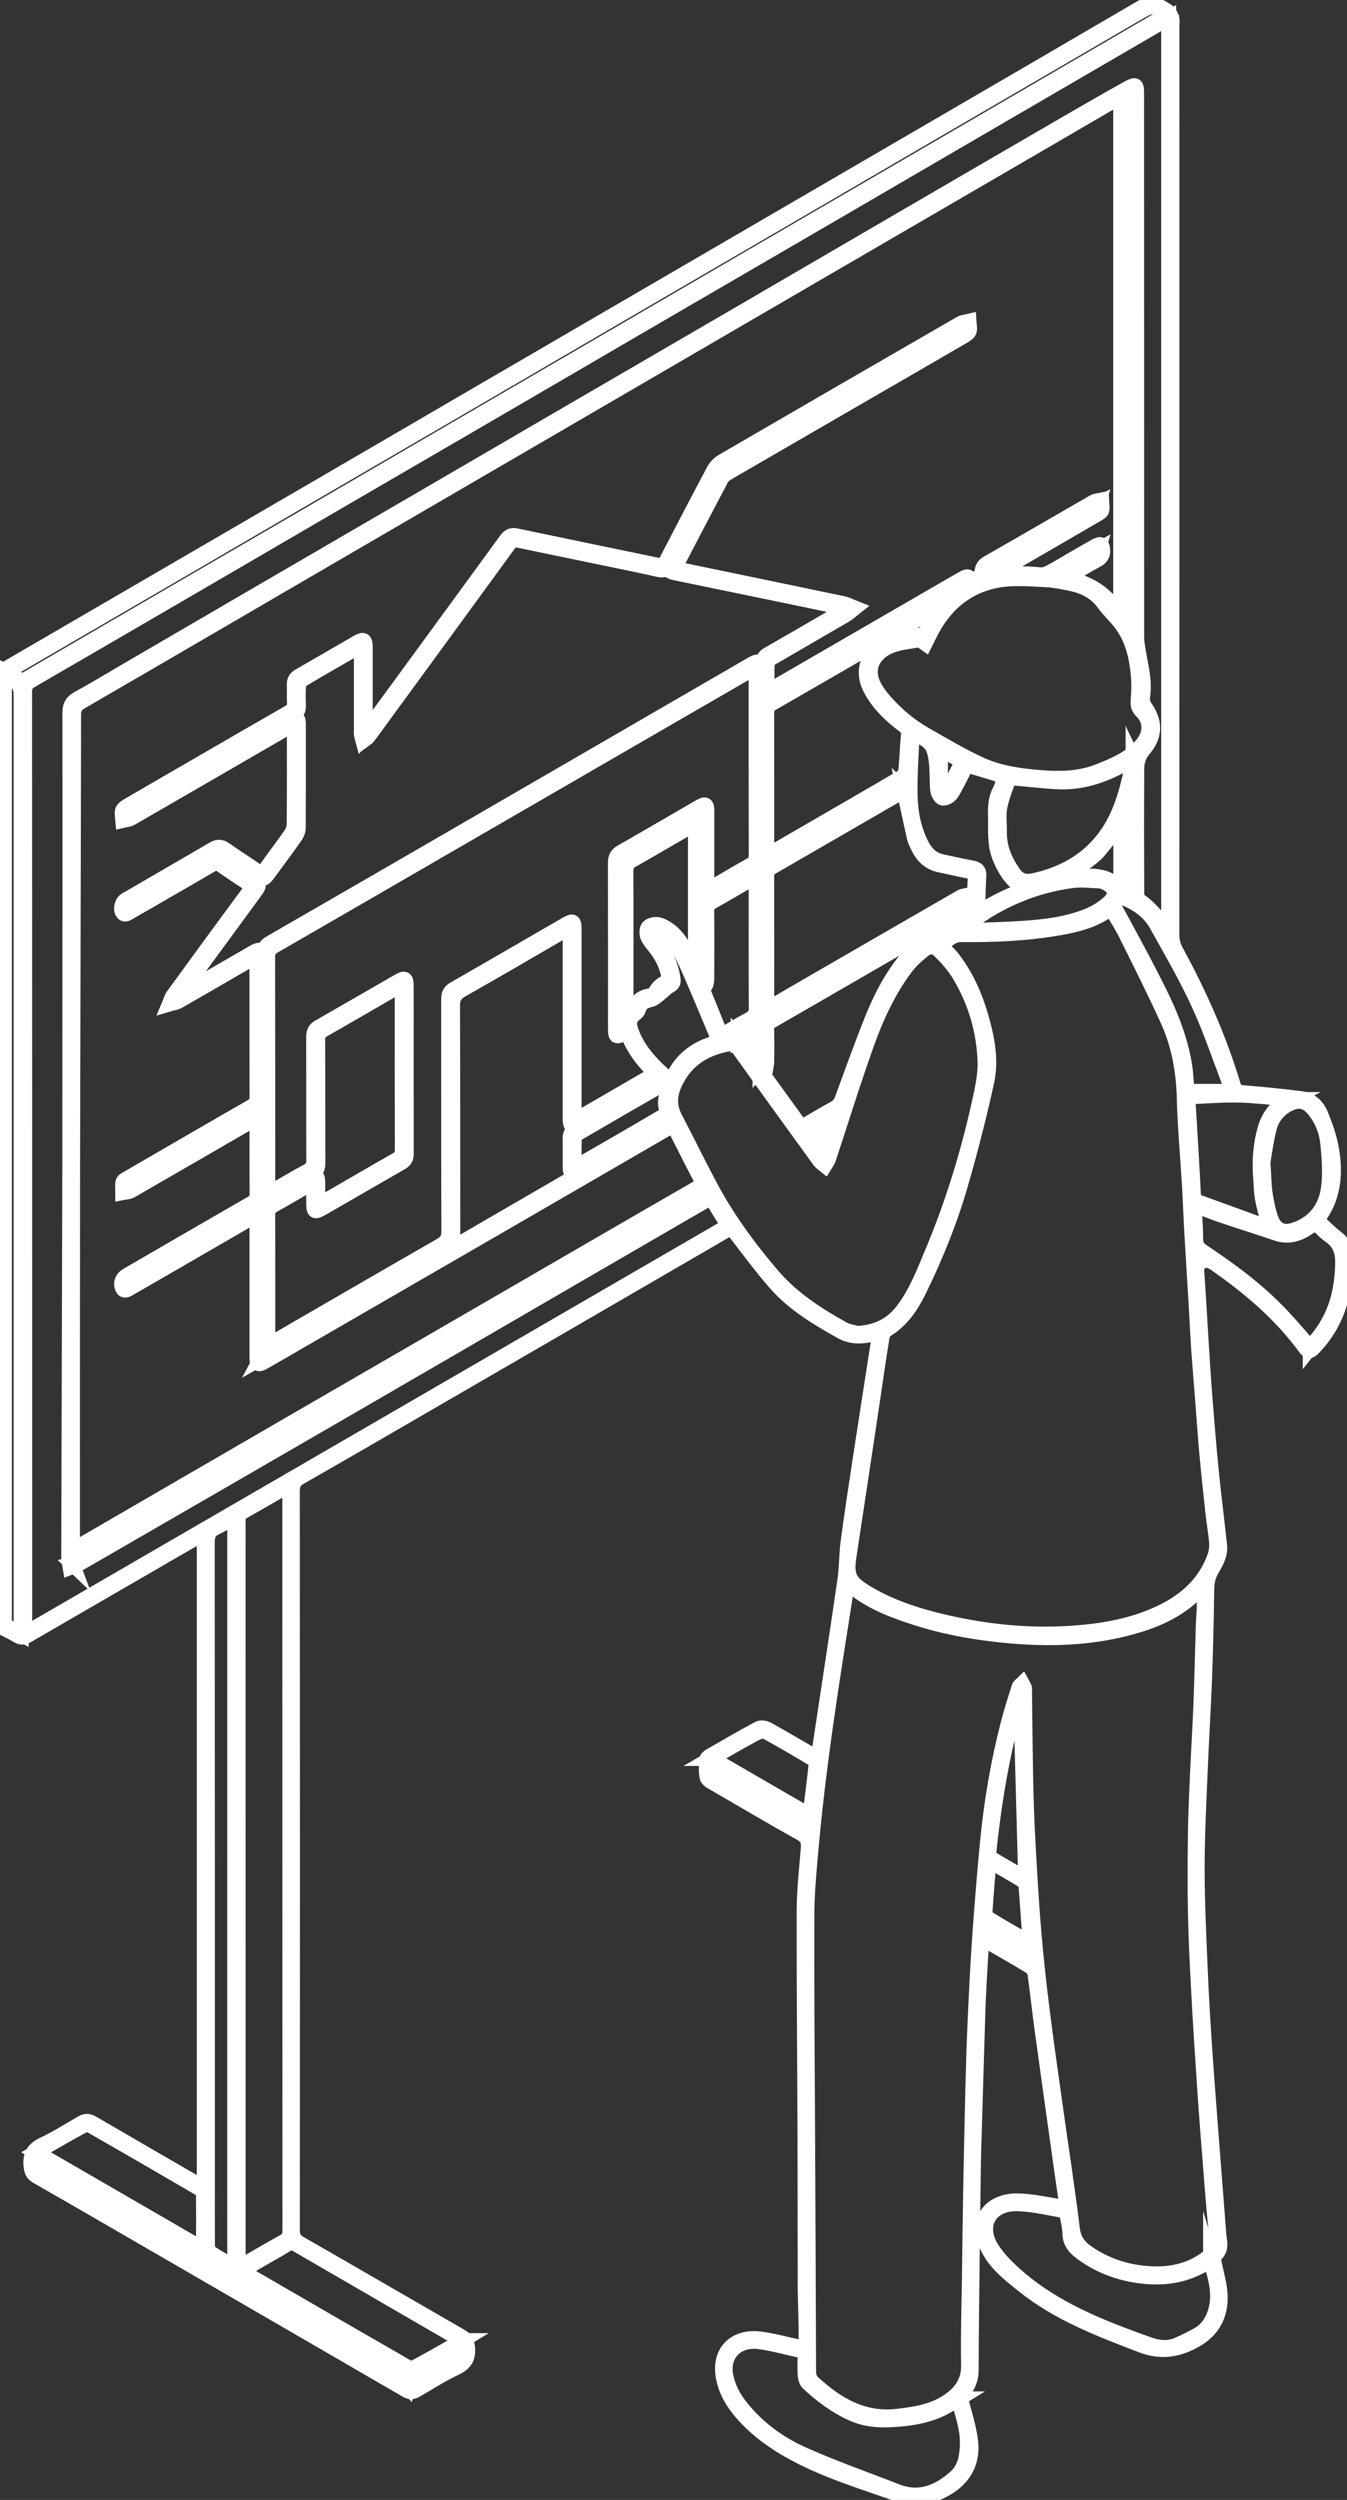 <svg width="90" height="167" viewBox="0 0 90 167" fill="none" xmlns="http://www.w3.org/2000/svg">
<rect x="0" y="0" width="90" height="167" fill="#333333" stroke="none"/>
<g clip-path="url(#clip0_710_1132)">
<path d="M0.133 44.829C2.986 43.169 5.839 41.51 8.689 39.853C13.247 37.202 17.802 34.554 22.36 31.9C25.964 29.8 29.568 27.698 33.172 25.598C37.617 23.008 42.065 20.42 46.512 17.832C53.865 13.551 61.218 9.272 68.571 4.991C71.192 3.464 73.814 1.934 76.433 0.404C76.575 0.322 76.706 0.222 76.843 0.129C76.869 0.129 76.893 0.129 76.919 0.129C77.282 0.333 77.66 0.515 78.004 0.752C78.143 0.85 78.233 1.05 78.293 1.224C78.34 1.361 78.304 1.525 78.304 1.678C78.304 21.932 78.304 42.185 78.298 62.439C78.298 62.832 78.377 63.172 78.566 63.521C80.14 66.396 81.464 69.382 82.412 72.529C82.52 72.891 82.701 72.967 83.056 72.996C84.361 73.099 85.667 73.231 86.967 73.397C87.574 73.474 88.016 73.893 88.239 74.436C88.53 75.146 88.796 75.882 88.938 76.631C89.177 77.889 89.179 79.161 88.664 80.372C88.494 80.772 88.234 81.134 88.005 81.53C88.436 81.92 88.859 82.361 89.34 82.722C89.847 83.102 89.86 83.65 89.873 84.162C89.923 86.402 89.334 88.425 87.732 90.071C87.543 90.266 87.416 90.303 87.23 90.05C85.596 87.813 83.526 86.043 81.272 84.474C81.198 84.423 81.133 84.358 81.051 84.326C80.868 84.257 80.636 84.112 80.5 84.173C80.216 84.299 79.927 84.474 79.959 84.901C80.072 86.468 80.156 88.037 80.253 89.604C80.332 90.831 80.405 92.058 80.502 93.281C80.631 94.922 80.762 96.566 80.925 98.204C81.093 99.882 81.306 101.554 81.487 103.229C81.556 103.846 81.251 104.369 80.959 104.864C80.718 105.279 80.636 105.687 80.628 106.16C80.6 108.138 80.558 110.117 80.484 112.092C80.405 114.168 80.274 116.244 80.19 118.32C80.1 120.512 79.985 122.705 79.987 124.894C79.993 127.226 80.108 129.558 80.208 131.887C80.282 133.62 80.389 135.353 80.508 137.086C80.663 139.35 80.844 141.608 81.017 143.871C81.149 145.575 81.282 147.282 81.414 148.986C81.432 149.226 81.448 149.466 81.487 149.703C81.548 150.078 81.487 150.389 81.175 150.65C81.088 150.722 81.085 150.949 81.112 151.091C81.23 151.724 81.422 152.349 81.495 152.985C81.674 154.518 81.085 155.631 79.89 156.314C78.727 156.979 77.568 157.163 76.302 156.678C73.512 155.612 70.719 154.557 68.353 152.653C67.473 151.946 66.572 151.257 66.041 150.226C65.875 149.907 65.741 149.545 65.699 149.192C65.526 147.786 66.611 147.008 67.969 147.023C68.944 147.034 69.913 147.274 70.888 147.411C71.008 147.427 71.127 147.451 71.297 147.477C71.182 146.675 71.072 145.926 70.966 145.179C70.517 141.98 70.065 138.78 69.627 135.578C69.459 134.348 69.327 133.111 69.156 131.882C69.133 131.702 69.015 131.476 68.87 131.389C67.877 130.784 66.866 130.209 65.857 129.626C65.797 129.592 65.72 129.582 65.613 129.547C65.576 130.025 65.534 130.473 65.508 130.924C65.447 132.001 65.382 133.074 65.345 134.15C65.255 136.862 65.182 139.574 65.1 142.286C65.077 143.045 65.048 143.805 65.037 144.567C65.003 146.915 64.977 149.26 64.948 151.608C64.922 153.84 64.89 156.074 64.888 158.306C64.888 158.891 64.712 159.382 64.318 159.788C64.121 159.989 64.155 160.144 64.218 160.387C64.459 161.289 64.748 162.194 64.853 163.115C65.032 164.724 64.176 165.905 62.521 166.578C61.764 166.887 60.976 166.976 60.222 166.705C57.871 165.853 55.459 165.154 53.237 163.98C51.787 163.215 50.452 162.278 49.399 160.991C48.863 160.337 48.472 159.606 48.322 158.757C48.023 157.047 49.163 156.029 50.823 156.253C51.708 156.372 52.575 156.615 53.452 156.802C53.56 156.826 53.668 156.847 53.857 156.889C53.857 156.346 53.865 155.844 53.857 155.346C53.841 154.433 53.802 153.52 53.799 152.608C53.789 149.068 53.797 145.528 53.783 141.985C53.768 137.216 53.718 132.444 53.731 127.674C53.733 126.284 53.889 124.891 54.004 123.504C54.044 123.029 53.97 122.726 53.502 122.465C51.603 121.407 49.73 120.301 47.852 119.207C47.628 119.077 47.3 118.932 47.25 118.735C47.153 118.355 47.206 117.93 47.232 117.529C47.237 117.439 47.384 117.336 47.489 117.276C48.553 116.664 49.614 116.049 50.694 115.469C50.841 115.39 51.117 115.435 51.277 115.522C52.197 116.028 53.098 116.564 54.007 117.088C54.201 117.202 54.401 117.307 54.669 117.458C54.755 116.877 54.834 116.347 54.913 115.817C55.431 112.382 55.959 108.951 56.458 105.513C56.576 104.688 56.555 103.844 56.665 103.015C56.907 101.195 57.185 99.378 57.461 97.56C57.879 94.817 58.312 92.073 58.735 89.33C58.748 89.246 58.746 89.161 58.754 89.024C58.467 89.085 58.215 89.148 57.963 89.193C57.361 89.301 56.765 89.259 56.229 88.958C54.627 88.061 53.037 87.122 51.813 85.719C50.865 84.634 50.003 83.471 49.126 82.326C48.934 82.076 48.821 82.015 48.527 82.186C41.292 86.394 34.05 90.588 26.807 94.785C24.564 96.085 22.323 97.386 20.072 98.668C19.688 98.887 19.53 99.13 19.53 99.591C19.544 116.052 19.544 132.51 19.533 148.97C19.533 149.397 19.646 149.645 20.037 149.87C23.636 151.93 27.22 154.019 30.813 156.087C31.115 156.261 31.202 156.472 31.236 156.813C31.302 157.483 31.086 157.873 30.456 158.171C29.534 158.606 28.664 159.16 27.779 159.675C27.556 159.804 27.375 159.793 27.149 159.664C20.676 155.908 14.198 152.157 7.72 148.406C5.97 147.393 4.218 146.377 2.46 145.377C2.182 145.219 2.111 145.016 2.077 144.707C1.998 144.016 2.211 143.586 2.867 143.275C3.766 142.848 4.614 142.312 5.479 141.811C5.728 141.666 5.933 141.687 6.18 141.832C8.539 143.209 10.903 144.575 13.268 145.942C13.375 146.002 13.488 146.05 13.649 146.129V102.419C13.27 102.635 12.934 102.823 12.6 103.015C9.012 105.091 5.421 107.167 1.835 109.251C1.599 109.388 1.412 109.404 1.176 109.262C0.842 109.059 0.482 108.895 0.135 108.716C0.135 87.42 0.135 66.124 0.135 44.829H0.133ZM17.148 74.724C16.982 74.803 16.867 74.848 16.762 74.909C14.092 76.454 11.424 78.003 8.749 79.541C8.594 79.63 8.387 79.625 8.205 79.662C8.205 79.427 8.171 79.187 8.219 78.963C8.24 78.86 8.413 78.778 8.531 78.71C11.287 77.111 14.04 75.51 16.804 73.925C17.087 73.761 17.177 73.576 17.174 73.26C17.163 70.29 17.169 67.322 17.166 64.352C17.166 64.217 17.153 64.085 17.142 63.887C16.943 63.993 16.798 64.064 16.659 64.143C15.083 65.056 13.512 65.974 11.931 66.876C11.752 66.979 11.529 67 11.326 67.061C11.405 66.874 11.455 66.665 11.571 66.507C13.262 64.183 14.959 61.861 16.67 59.548C16.867 59.282 16.827 59.152 16.564 58.983C15.958 58.596 15.359 58.192 14.768 57.781C14.552 57.63 14.371 57.625 14.142 57.76C13.107 58.369 12.067 58.968 11.027 59.569C10.228 60.031 9.43 60.492 8.626 60.951C8.476 61.038 8.303 61.16 8.174 60.922C8.045 60.68 8.163 60.26 8.4 60.123C10.357 58.986 12.317 57.855 14.271 56.712C14.547 56.551 14.77 56.559 15.033 56.747C15.737 57.24 16.462 57.702 17.171 58.192C17.402 58.353 17.542 58.361 17.723 58.105C18.275 57.316 18.868 56.557 19.417 55.765C19.557 55.562 19.654 55.282 19.657 55.037C19.675 52.956 19.667 50.875 19.667 48.793C19.667 48.675 19.651 48.553 19.641 48.384C19.491 48.461 19.389 48.506 19.294 48.561C15.782 50.595 12.272 52.632 8.757 54.66C8.6 54.75 8.392 54.755 8.208 54.8C8.192 54.589 8.135 54.367 8.182 54.172C8.213 54.04 8.379 53.919 8.513 53.84C10.063 52.935 11.618 52.038 13.173 51.138C15.22 49.954 17.263 48.764 19.315 47.59C19.58 47.44 19.693 47.261 19.675 46.955C19.651 46.551 19.68 46.142 19.664 45.736C19.654 45.462 19.759 45.293 19.998 45.158C21.282 44.425 22.559 43.678 23.839 42.937C24.301 42.668 24.403 42.726 24.403 43.267C24.403 44.992 24.403 46.72 24.403 48.445C24.403 48.572 24.414 48.701 24.424 48.931C25.031 48.102 25.572 47.369 26.108 46.633C28.688 43.106 31.27 39.579 33.845 36.047C34.013 35.818 34.189 35.733 34.486 35.794C37.635 36.456 40.79 37.099 43.94 37.759C44.227 37.82 44.376 37.762 44.513 37.501C45.561 35.475 46.614 33.449 47.686 31.436C47.815 31.193 48.033 30.961 48.269 30.824C53.571 27.74 58.877 24.67 64.189 21.605C64.347 21.515 64.554 21.51 64.738 21.465C64.751 21.676 64.811 21.897 64.764 22.093C64.733 22.224 64.567 22.348 64.433 22.425C61.57 24.089 58.701 25.746 55.835 27.405C53.429 28.798 51.02 30.191 48.616 31.589C48.459 31.681 48.288 31.808 48.206 31.961C47.198 33.863 46.202 35.775 45.206 37.685C45.164 37.767 45.157 37.864 45.128 37.973C45.288 38.015 45.409 38.052 45.529 38.078C49.139 38.827 52.748 39.571 56.355 40.328C56.61 40.381 56.846 40.516 57.093 40.613C56.891 40.772 56.705 40.956 56.487 41.085C54.85 42.043 53.206 42.987 51.569 43.945C51.445 44.016 51.267 44.14 51.261 44.248C51.233 44.871 51.248 45.499 51.248 46.171C51.395 46.111 51.48 46.084 51.55 46.042C55.194 43.934 58.838 41.824 62.481 39.714C63.104 39.352 63.727 38.991 64.354 38.635C64.68 38.45 64.748 38.495 64.806 38.872C64.814 38.92 64.83 38.965 64.853 39.054C65.135 38.935 65.397 38.827 65.655 38.719C65.618 38.281 65.502 37.894 65.999 37.609C68.363 36.269 70.709 34.892 73.065 33.538C73.22 33.449 73.423 33.449 73.604 33.409C73.614 33.631 73.659 33.86 73.622 34.074C73.604 34.179 73.444 34.274 73.328 34.343C71.713 35.285 70.092 36.221 68.473 37.16C67.712 37.601 66.95 38.041 66.185 38.482C67.302 38.342 68.397 38.276 69.506 38.4C69.711 38.424 69.95 38.334 70.144 38.234C70.583 38.01 71.001 37.746 71.429 37.501C72.03 37.152 72.629 36.799 73.239 36.464C73.541 36.298 73.641 36.374 73.675 36.712C73.709 37.047 73.578 37.25 73.281 37.411C72.603 37.78 71.938 38.181 71.347 38.521C72.004 38.822 72.719 39.041 73.31 39.445C73.906 39.851 74.379 40.439 74.878 40.919V6.476C74.736 6.547 74.644 6.587 74.56 6.637C72.955 7.574 71.35 8.51 69.745 9.444C64.717 12.367 59.689 15.289 54.663 18.215C50.237 20.789 45.813 23.367 41.389 25.941C35.008 29.655 28.628 33.367 22.247 37.084C16.643 40.347 11.043 43.62 5.431 46.87C5.045 47.094 4.917 47.329 4.917 47.764C4.903 57.725 4.867 67.686 4.851 77.647C4.838 86.112 4.843 94.574 4.84 103.039C4.84 103.171 4.853 103.303 4.867 103.493C5.037 103.414 5.15 103.369 5.255 103.308C6.918 102.345 8.579 101.377 10.241 100.414C13.423 98.568 16.607 96.721 19.788 94.877C23.529 92.709 27.272 90.546 31.013 88.378C34.055 86.615 37.094 84.853 40.136 83.091C42.314 81.83 44.489 80.567 46.67 79.314C46.94 79.158 46.969 79.008 46.825 78.734C46.344 77.826 45.887 76.908 45.422 75.993C45.285 75.726 45.157 75.455 45.012 75.159C44.878 75.23 44.778 75.275 44.681 75.331C41.521 77.161 38.361 78.997 35.198 80.828C30.088 83.785 24.976 86.74 19.864 89.694C19.11 90.132 18.356 90.572 17.597 91C17.263 91.187 17.182 91.129 17.169 90.741C17.166 90.628 17.169 90.512 17.169 90.398C17.169 87.491 17.169 84.587 17.169 81.68C17.169 81.527 17.148 81.374 17.132 81.181C16.993 81.253 16.911 81.29 16.838 81.332C14.912 82.445 12.987 83.561 11.061 84.677C10.252 85.146 9.44 85.613 8.628 86.077C8.463 86.172 8.274 86.288 8.169 86.006C8.05 85.687 8.174 85.381 8.476 85.207C11.255 83.595 14.03 81.983 16.814 80.382C17.085 80.227 17.177 80.047 17.177 79.746C17.166 78.198 17.171 76.65 17.171 75.101C17.171 75.001 17.161 74.901 17.15 74.721L17.148 74.724ZM56.634 105.764C56.592 105.959 56.563 106.067 56.547 106.175C56.2 108.402 55.843 110.628 55.509 112.86C55.236 114.701 54.971 116.545 54.74 118.392C54.529 120.075 54.343 121.76 54.193 123.451C54.059 124.939 53.915 126.432 53.91 127.922C53.891 132.781 53.936 137.64 53.959 142.499C53.983 147.802 54.009 153.104 54.025 158.409C54.025 158.722 54.106 158.965 54.34 159.181C55.94 160.653 57.706 161.685 59.994 161.41C61.155 161.271 62.308 161.097 63.306 160.437C64.178 159.862 64.74 159.126 64.717 157.971C64.677 155.995 64.748 154.014 64.775 152.035C64.798 150.184 64.819 148.332 64.853 146.483C64.898 144.101 64.945 141.719 65.006 139.334C65.043 137.851 65.09 136.372 65.158 134.889C65.245 133.029 65.332 131.17 65.463 129.315C65.613 127.194 65.786 125.073 65.991 122.958C66.248 120.307 66.703 117.685 67.37 115.105C67.58 114.295 67.838 113.498 68.087 112.699C68.114 112.612 68.229 112.549 68.303 112.475C68.353 112.567 68.41 112.654 68.445 112.752C68.466 112.807 68.45 112.878 68.452 112.942C68.479 114.957 68.492 116.975 68.534 118.99C68.563 120.346 68.607 121.7 68.684 123.053C68.791 125.023 68.904 126.996 69.067 128.964C69.212 130.705 69.403 132.444 69.619 134.177C69.889 136.337 70.199 138.492 70.501 140.65C70.885 143.396 71.313 146.137 71.649 148.891C71.744 149.669 72.12 150.123 72.708 150.521C73.922 151.344 75.269 151.779 76.717 151.88C78.083 151.972 79.391 151.745 80.537 150.922C81.033 150.566 81.401 150.168 81.311 149.45C81.143 148.108 81.043 146.757 80.936 145.406C80.773 143.388 80.618 141.368 80.479 139.35C80.34 137.303 80.211 135.256 80.1 133.209C80.006 131.462 79.914 129.716 79.877 127.97C79.838 126.147 79.846 124.322 79.872 122.496C79.89 121.13 79.956 119.761 80.016 118.394C80.082 116.901 80.179 115.411 80.237 113.918C80.305 112.158 80.342 110.396 80.397 108.637C80.41 108.22 80.45 107.803 80.46 107.384C80.471 106.901 80.46 106.418 80.46 105.856C80.324 105.975 80.263 106.017 80.213 106.073C79.118 107.307 77.715 108.043 76.178 108.523C73.136 109.476 70.023 109.552 66.884 109.222C64.909 109.017 62.959 108.652 61.068 108.033C59.707 107.587 58.373 107.086 57.214 106.207C57.046 106.081 56.878 105.951 56.642 105.769L56.634 105.764ZM74.221 60.666C73.155 61.482 71.98 61.772 70.78 61.983C68.61 62.363 66.416 62.455 64.22 62.434C63.608 62.429 63.261 62.837 62.852 63.17C63.146 63.481 63.43 63.737 63.661 64.035C64.638 65.299 65.232 66.747 65.647 68.277C65.999 69.577 66.217 70.917 65.933 72.228C65.434 74.531 64.843 76.818 64.192 79.082C63.49 81.522 62.539 83.875 61.425 86.159C60.9 87.233 60.259 88.204 59.208 88.844C59.066 88.932 58.959 89.161 58.93 89.34C58.683 90.891 58.459 92.445 58.228 93.999C57.732 97.307 57.235 100.612 56.731 103.917C56.526 105.263 56.718 105.685 57.887 106.389C59.3 107.239 60.832 107.785 62.416 108.188C65.408 108.948 68.437 109.307 71.531 109.106C73.667 108.969 75.742 108.613 77.684 107.661C79.299 106.867 80.544 105.717 81.164 103.981C81.267 103.693 81.311 103.358 81.288 103.052C81.238 102.385 81.114 101.723 81.041 101.055C80.894 99.697 80.749 98.336 80.623 96.975C80.526 95.917 80.46 94.854 80.376 93.793C80.282 92.569 80.177 91.345 80.09 90.121C80.022 89.148 79.982 88.174 79.924 87.201C79.83 85.621 79.727 84.041 79.638 82.461C79.575 81.361 79.536 80.258 79.473 79.158C79.357 77.211 79.176 75.267 79.126 73.318C79.079 71.513 78.761 69.778 78.02 68.148C77.142 66.211 76.181 64.309 75.235 62.405C74.944 61.819 74.584 61.271 74.229 60.661L74.221 60.666ZM1.68 109.127C17.4 100.013 33.03 90.955 48.674 81.886C48.327 81.324 48.002 80.828 47.71 80.308C47.555 80.029 47.408 80.05 47.169 80.19C44.557 81.709 41.941 83.221 39.33 84.737C33.863 87.911 28.399 91.087 22.93 94.255C17.056 97.658 11.179 101.055 5.3 104.45C5.111 104.558 4.893 104.617 4.691 104.698C4.656 104.482 4.593 104.266 4.593 104.049C4.614 95.294 4.641 86.539 4.664 77.784C4.667 76.375 4.664 74.966 4.664 73.558C4.67 64.903 4.68 56.248 4.672 47.593C4.672 47.139 4.825 46.883 5.221 46.667C6.264 46.097 7.281 45.48 8.305 44.881C11.495 43.022 14.684 41.162 17.873 39.305C21.653 37.105 25.436 34.907 29.216 32.707C32.1 31.027 34.982 29.344 37.867 27.666C41.844 25.35 45.824 23.04 49.801 20.726C52.98 18.874 56.158 17.02 59.337 15.168C63.117 12.968 66.897 10.765 70.68 8.571C72.198 7.69 73.719 6.809 75.256 5.954C75.926 5.582 75.942 5.611 75.942 6.389C75.942 18.457 75.942 30.526 75.947 42.594C75.947 42.932 76.021 43.27 76.076 43.605C76.236 44.575 76.504 45.533 76.341 46.541C76.304 46.76 76.378 47.052 76.507 47.237C77.19 48.208 77.2 49.134 76.423 50.052C76.092 50.439 75.955 50.872 75.952 51.339C75.937 54.143 75.939 56.947 75.952 59.751C75.952 59.901 76.055 60.107 76.173 60.192C76.903 60.706 77.445 61.379 77.894 62.141C77.941 62.223 78.007 62.291 78.085 62.4V1.208C77.51 1.543 77.001 1.841 76.488 2.139C72.39 4.524 68.292 6.906 64.197 9.293C61.312 10.974 58.431 12.657 55.546 14.335C51.766 16.535 47.983 18.732 44.203 20.932C41.014 22.789 37.827 24.651 34.635 26.511C30.55 28.89 26.463 31.267 22.375 33.644C19.48 35.33 16.588 37.02 13.693 38.706C9.816 40.964 5.936 43.222 2.053 45.472C1.751 45.646 1.643 45.852 1.643 46.2C1.651 66.987 1.651 87.773 1.651 108.56C1.651 108.708 1.667 108.858 1.68 109.13V109.127ZM17.91 89.836C18.075 89.752 18.198 89.697 18.317 89.631C22.026 87.483 25.73 85.328 29.45 83.197C29.857 82.962 29.994 82.704 29.991 82.237C29.973 77.085 29.98 71.933 29.978 66.778C29.978 66.48 30.023 66.256 30.317 66.087C32.818 64.655 35.311 63.204 37.806 61.761C38.287 61.482 38.353 61.521 38.358 62.08C38.358 62.144 38.358 62.207 38.358 62.27C38.358 66.306 38.358 70.342 38.358 74.378C38.358 74.521 38.371 74.66 38.379 74.866C40.226 73.795 41.996 72.766 43.825 71.709C42.942 70.891 42.304 70.007 41.91 68.968C41.831 68.989 41.791 68.992 41.76 69.007C41.14 69.306 41.124 69.298 41.124 68.609C41.124 64.953 41.127 61.3 41.119 57.644C41.119 57.298 41.219 57.09 41.526 56.915C43.273 55.921 45.007 54.905 46.748 53.898C47.137 53.673 47.227 53.726 47.227 54.182C47.227 55.768 47.227 57.356 47.227 58.941C47.227 59.086 47.242 59.231 47.253 59.429C47.413 59.358 47.518 59.321 47.61 59.266C48.451 58.778 49.283 58.269 50.137 57.802C50.437 57.638 50.529 57.443 50.529 57.111C50.518 53.088 50.521 49.065 50.521 45.042V44.57C50.342 44.668 50.234 44.723 50.127 44.784C47.797 46.132 45.466 47.482 43.134 48.83C38.878 51.294 34.62 53.758 30.364 56.222C26.347 58.546 22.336 60.875 18.314 63.191C17.996 63.373 17.878 63.576 17.881 63.94C17.891 69.055 17.889 74.17 17.889 79.282C17.889 79.414 17.899 79.546 17.91 79.741C18.834 79.211 19.691 78.704 20.563 78.227C20.873 78.058 20.967 77.844 20.967 77.499C20.954 74.758 20.965 72.017 20.957 69.277C20.957 68.981 21.025 68.775 21.296 68.622C23.085 67.599 24.866 66.565 26.655 65.536C27.041 65.314 27.138 65.373 27.138 65.826C27.138 69.583 27.138 73.339 27.143 77.095C27.143 77.354 27.054 77.52 26.831 77.649C25.099 78.644 23.371 79.649 21.64 80.643C20.983 81.02 20.962 81.002 20.962 80.224C20.962 79.828 20.962 79.435 20.962 78.968C20.757 79.082 20.647 79.14 20.539 79.2C19.796 79.63 19.058 80.073 18.304 80.485C17.996 80.651 17.883 80.854 17.886 81.205C17.899 83.946 17.894 86.687 17.894 89.427C17.894 89.549 17.904 89.67 17.915 89.839L17.91 89.836ZM57.28 89.077C58.628 89 59.584 88.494 60.301 87.562C61.199 86.394 61.722 85.022 62.284 83.682C63.679 80.366 64.722 76.934 65.487 73.421C65.665 72.595 65.844 71.74 65.815 70.904C65.749 68.831 65.158 66.876 64.089 65.098C63.742 64.523 63.275 64.006 62.799 63.529C62.439 63.17 62.069 63.167 61.667 63.492C61.239 63.837 60.819 64.222 60.493 64.663C59.332 66.222 58.53 67.981 57.884 69.796C56.983 72.326 56.19 74.893 55.346 77.444C55.299 77.586 55.191 77.71 55.11 77.842C54.997 77.749 54.861 77.676 54.776 77.56C52.98 75.08 51.18 72.6 49.402 70.108C49.163 69.772 48.892 69.688 48.529 69.762C46.982 70.081 45.797 70.859 45.099 72.347C44.718 73.16 44.697 73.903 45.109 74.695C45.897 76.198 46.638 77.726 47.437 79.224C48.59 81.392 50.032 83.363 51.627 85.223C52.935 86.747 54.593 87.816 56.319 88.779C56.647 88.963 57.054 89.005 57.28 89.071V89.077ZM61.811 42.985C61.651 42.874 61.53 42.724 61.438 42.739C60.792 42.847 60.122 42.906 59.521 43.138C58.48 43.541 57.645 44.61 58.509 46.034C58.685 46.324 58.898 46.596 59.121 46.852C59.907 47.738 60.803 48.503 61.835 49.084C63.065 49.777 64.278 50.513 65.563 51.094C66.75 51.629 68.056 51.822 69.356 51.932C70.735 52.048 72.104 52.046 73.423 51.521C74.471 51.102 75.508 50.674 76.273 49.785C76.998 48.944 76.838 48.068 76.323 47.553C76.065 47.298 76.021 47.11 76.047 46.788C76.089 46.237 76.11 45.678 76.06 45.129C75.955 43.958 75.708 42.811 75.028 41.827C74.649 41.281 74.135 40.827 73.74 40.289C73.205 39.555 72.466 39.184 71.623 38.996C71.022 38.864 70.407 38.746 69.792 38.719C68.765 38.677 67.712 38.579 66.711 38.751C64.704 39.099 63.227 40.281 62.263 42.088C62.098 42.399 61.945 42.716 61.811 42.985ZM19.349 99.233C19.228 99.28 19.181 99.293 19.136 99.317C18.159 99.876 17.19 100.443 16.207 100.995C15.921 101.156 15.908 101.396 15.908 101.673C15.908 118.12 15.908 134.567 15.91 151.014C15.91 151.146 15.926 151.278 15.934 151.452C16.065 151.389 16.144 151.36 16.218 151.318C17.127 150.796 18.03 150.26 18.95 149.754C19.252 149.587 19.373 149.392 19.373 149.036C19.365 132.589 19.365 116.141 19.365 99.694C19.365 99.56 19.354 99.425 19.344 99.235L19.349 99.233ZM60.419 52.84C60.353 52.869 60.248 52.906 60.154 52.961C57.298 54.612 54.445 56.269 51.587 57.915C51.322 58.068 51.225 58.248 51.225 58.553C51.235 61.358 51.23 64.162 51.23 66.966C51.23 67.087 51.243 67.209 51.254 67.388C51.438 67.29 51.569 67.227 51.698 67.153C52.41 66.742 53.119 66.327 53.831 65.916C57.288 63.916 60.745 61.917 64.207 59.923C64.354 59.838 64.551 59.836 64.722 59.793C64.738 60.012 64.79 60.236 64.756 60.45C64.74 60.556 64.58 60.656 64.465 60.722C63.012 61.571 61.559 62.413 60.104 63.254C57.259 64.9 54.416 66.549 51.569 68.187C51.317 68.332 51.219 68.512 51.225 68.799C51.24 69.509 51.243 70.221 51.225 70.931C51.217 71.216 51.135 71.5 51.07 71.901C51.834 72.957 52.678 74.122 53.542 75.315C54.301 74.874 55.026 74.439 55.767 74.033C56.035 73.888 56.171 73.69 56.274 73.413C56.933 71.616 57.579 69.815 58.291 68.039C58.846 66.662 59.531 65.341 60.461 64.175C60.955 63.555 61.494 62.977 62.387 62.988C62.497 62.988 62.623 62.903 62.72 62.832C63.435 62.31 64.147 61.785 64.846 61.244C64.959 61.157 65.066 60.986 65.074 60.846C65.119 60.112 65.121 59.377 65.158 58.643C65.171 58.353 65.056 58.25 64.78 58.2C64.123 58.081 63.472 57.918 62.818 57.786C62.082 57.638 61.617 57.177 61.32 56.514C61.236 56.33 61.136 56.148 61.092 55.953C60.861 54.932 60.645 53.906 60.416 52.837L60.419 52.84ZM17.431 90.741C17.938 90.451 18.351 90.216 18.763 89.979C22.717 87.697 26.671 85.418 30.621 83.131C33.325 81.567 36.023 79.994 38.726 78.427C40.693 77.285 42.663 76.146 44.631 75.001C44.731 74.943 44.802 74.84 44.886 74.755L44.815 74.658C44.71 74.711 44.602 74.761 44.5 74.819C42.529 75.958 40.562 77.101 38.592 78.24C38.203 78.464 38.103 78.409 38.098 77.966C38.093 77.33 38.106 76.697 38.093 76.061C38.085 75.758 38.203 75.573 38.466 75.423C40.241 74.405 42.012 73.373 43.782 72.342C43.909 72.268 44.016 72.165 44.135 72.073C44.114 72.038 44.09 72.001 44.069 71.967C43.974 72.004 43.872 72.031 43.782 72.081C42.819 72.637 41.857 73.197 40.895 73.756C40.118 74.207 39.346 74.66 38.56 75.098C38.216 75.291 38.111 75.217 38.098 74.824C38.093 74.711 38.098 74.595 38.098 74.481C38.098 70.485 38.098 66.486 38.098 62.489C38.098 62.336 38.074 62.181 38.058 61.98C37.84 62.096 37.685 62.175 37.533 62.265C35.313 63.552 33.101 64.856 30.863 66.114C30.385 66.383 30.233 66.676 30.235 67.214C30.256 72.329 30.246 77.441 30.254 82.556C30.254 82.915 30.154 83.139 29.831 83.316C28.956 83.796 28.099 84.31 27.235 84.811C24.204 86.565 21.175 88.322 18.143 90.076C17.739 90.311 17.631 90.245 17.631 89.781C17.631 86.824 17.631 83.867 17.626 80.91C17.626 80.614 17.741 80.448 17.988 80.308C18.913 79.786 19.827 79.243 20.747 78.712C21.133 78.488 21.227 78.543 21.23 78.997C21.233 79.475 21.23 79.95 21.23 80.475C21.361 80.419 21.43 80.398 21.493 80.364C23.158 79.403 24.816 78.433 26.487 77.483C26.776 77.32 26.886 77.13 26.883 76.792C26.87 73.276 26.875 69.762 26.875 66.246C26.875 66.114 26.86 65.979 26.849 65.787C26.649 65.892 26.502 65.963 26.366 66.043C24.79 66.955 23.221 67.879 21.637 68.773C21.33 68.947 21.222 69.142 21.225 69.49C21.238 72.231 21.227 74.972 21.238 77.713C21.238 78.026 21.149 78.235 20.87 78.391C19.966 78.897 19.073 79.427 18.172 79.939C17.673 80.224 17.631 80.195 17.631 79.628C17.631 74.336 17.634 69.044 17.623 63.753C17.623 63.389 17.736 63.178 18.051 62.996C22.62 60.366 27.183 57.725 31.746 55.082C37.906 51.516 44.064 47.944 50.221 44.375C50.67 44.114 50.778 44.172 50.778 44.681C50.778 48.894 50.778 53.106 50.786 57.322C50.786 57.659 50.66 57.857 50.374 58.015C49.425 58.546 48.487 59.094 47.544 59.638C47.066 59.912 46.98 59.867 46.98 59.324C46.98 57.762 46.98 56.203 46.98 54.642C46.98 54.496 46.966 54.351 46.956 54.169C46.819 54.225 46.735 54.248 46.662 54.291C44.996 55.251 43.336 56.219 41.668 57.174C41.403 57.327 41.311 57.514 41.313 57.818C41.321 61.344 41.319 64.874 41.319 68.401C41.319 68.533 41.334 68.665 41.345 68.841C41.642 68.696 41.98 68.649 41.634 68.258C41.565 68.182 41.586 68.016 41.586 67.892C41.586 64.568 41.586 61.242 41.578 57.918C41.578 57.612 41.684 57.43 41.944 57.279C43.394 56.454 44.836 55.612 46.281 54.776C46.67 54.552 46.775 54.607 46.775 55.05C46.764 58.551 46.748 62.054 46.735 65.555C46.735 65.594 46.78 65.631 46.804 65.671C46.838 65.671 46.869 65.671 46.903 65.671C46.927 65.51 46.974 65.351 46.974 65.191C46.98 63.692 46.98 62.197 46.974 60.698C46.974 60.413 47.029 60.184 47.305 60.031C48.306 59.464 49.299 58.881 50.297 58.308C50.655 58.102 50.773 58.171 50.778 58.585C50.783 59.308 50.778 60.031 50.778 60.756C50.778 62.99 50.773 65.222 50.783 67.456C50.783 67.852 50.702 68.134 50.308 68.306C49.985 68.446 49.693 68.654 49.389 68.833C49.039 69.039 48.687 69.248 48.338 69.456C48.356 69.496 48.374 69.532 48.393 69.572C48.561 69.511 48.74 69.466 48.897 69.382C49.307 69.158 49.704 68.91 50.116 68.686C50.287 68.593 50.479 68.541 50.663 68.469C50.702 68.672 50.773 68.873 50.776 69.076C50.789 69.849 50.781 70.625 50.781 71.4C50.883 71.289 50.973 71.139 50.978 70.986C50.994 70.174 50.991 69.361 50.98 68.549C50.978 68.293 51.057 68.132 51.288 68C52.966 67.04 54.64 66.066 56.313 65.098C58.961 63.566 61.609 62.033 64.254 60.495C64.373 60.426 64.462 60.308 64.564 60.213C64.538 60.186 64.512 60.157 64.488 60.131C64.409 60.165 64.326 60.192 64.252 60.234C62.731 61.115 61.21 61.996 59.691 62.877C56.946 64.468 54.199 66.058 51.451 67.644C51.046 67.879 50.986 67.839 50.986 67.359C50.986 64.352 50.988 61.344 50.978 58.337C50.978 58.026 51.091 57.849 51.348 57.702C53.027 56.739 54.698 55.765 56.371 54.794C57.663 54.048 58.956 53.304 60.243 52.552C60.356 52.486 60.443 52.37 60.543 52.278L60.456 52.188C60.346 52.246 60.235 52.296 60.128 52.36C57.238 54.029 54.348 55.702 51.459 57.372C51.059 57.601 50.983 57.562 50.983 57.097C50.983 53.861 50.983 50.624 50.978 47.39C50.978 47.121 51.051 46.939 51.293 46.799C53.978 45.253 56.657 43.7 59.337 42.146C60.989 41.188 62.642 40.233 64.291 39.273C64.394 39.212 64.467 39.107 64.554 39.02C64.525 38.991 64.496 38.959 64.467 38.93C64.326 39.007 64.181 39.081 64.039 39.16C61.643 40.547 59.248 41.935 56.852 43.322C55.047 44.367 53.242 45.417 51.438 46.459C51.093 46.657 50.988 46.596 50.986 46.192C50.978 45.57 50.994 44.947 50.978 44.327C50.97 44.04 51.065 43.863 51.319 43.718C52.593 42.993 53.86 42.251 55.128 41.515C55.588 41.249 56.048 40.98 56.573 40.674C56.421 40.624 56.366 40.597 56.305 40.584C55.205 40.352 54.106 40.123 53.006 39.896C50.384 39.355 47.765 38.817 45.143 38.273C44.686 38.178 44.657 38.118 44.873 37.693C45.206 37.039 45.548 36.387 45.887 35.736C46.567 34.433 47.242 33.127 47.938 31.832C48.041 31.642 48.217 31.462 48.401 31.354C51.745 29.407 55.094 27.471 58.441 25.532C60.356 24.424 62.274 23.319 64.186 22.209C64.323 22.13 64.438 22.016 64.564 21.921C64.538 21.884 64.515 21.845 64.488 21.808C64.381 21.858 64.27 21.9 64.168 21.958C63.771 22.182 63.377 22.412 62.983 22.639C58.126 25.453 53.269 28.265 48.416 31.088C48.222 31.201 48.041 31.391 47.936 31.589C46.861 33.615 45.795 35.649 44.752 37.69C44.573 38.041 44.379 38.131 44.011 38.047C42.892 37.793 41.765 37.566 40.641 37.332C38.652 36.917 36.661 36.506 34.67 36.097C34.452 36.052 34.255 35.994 34.071 36.245C31.231 40.146 28.381 44.042 25.533 47.939C25.218 48.369 24.91 48.804 24.587 49.223C24.503 49.331 24.367 49.395 24.254 49.479C24.217 49.339 24.172 49.202 24.149 49.06C24.133 48.962 24.146 48.857 24.146 48.756C24.146 47.055 24.146 45.356 24.146 43.655C24.146 43.51 24.133 43.362 24.125 43.182C24.004 43.219 23.928 43.23 23.867 43.264C22.641 43.971 21.409 44.67 20.195 45.398C20.064 45.477 19.959 45.694 19.945 45.855C19.911 46.285 19.922 46.717 19.938 47.147C19.948 47.448 19.832 47.633 19.567 47.786C17.363 49.049 15.164 50.326 12.966 51.597C11.607 52.381 10.249 53.164 8.894 53.953C8.72 54.053 8.568 54.193 8.405 54.314L8.484 54.425C8.581 54.38 8.681 54.341 8.773 54.285C9.671 53.768 10.567 53.246 11.466 52.726C14.124 51.188 16.785 49.651 19.446 48.115C19.822 47.899 19.932 47.952 19.935 48.361C19.938 50.672 19.94 52.98 19.927 55.291C19.927 55.478 19.848 55.694 19.741 55.85C19.142 56.699 18.524 57.533 17.907 58.369C17.623 58.754 17.531 58.773 17.132 58.503C16.407 58.018 15.682 57.53 14.965 57.032C14.768 56.894 14.61 56.863 14.384 56.995C12.495 58.1 10.599 59.189 8.707 60.287C8.594 60.353 8.51 60.466 8.413 60.558C8.437 60.587 8.458 60.616 8.481 60.645C8.576 60.598 8.673 60.553 8.765 60.5C10.551 59.471 12.338 58.445 14.119 57.409C14.384 57.256 14.602 57.261 14.854 57.432C15.543 57.905 16.241 58.364 16.932 58.831C17.332 59.1 17.337 59.147 17.048 59.545C15.677 61.416 14.305 63.283 12.937 65.154C12.653 65.541 12.374 65.937 12.096 66.327C12.296 66.298 12.438 66.222 12.579 66.14C14.035 65.299 15.49 64.454 16.945 63.616C17.34 63.389 17.442 63.442 17.442 63.887C17.445 67.098 17.442 70.308 17.447 73.518C17.447 73.777 17.355 73.938 17.129 74.067C16.052 74.682 14.986 75.312 13.914 75.932C12.185 76.932 10.454 77.929 8.726 78.931C8.607 79 8.518 79.119 8.416 79.214C8.442 79.24 8.468 79.269 8.494 79.295C8.573 79.261 8.657 79.235 8.731 79.192C9.595 78.694 10.459 78.19 11.324 77.689C13.184 76.61 15.041 75.531 16.903 74.455C17.358 74.191 17.447 74.246 17.447 74.766C17.447 76.478 17.442 78.193 17.452 79.905C17.452 80.224 17.345 80.416 17.069 80.572C15.944 81.205 14.833 81.859 13.717 82.506C12.054 83.469 10.391 84.431 8.731 85.399C8.613 85.468 8.523 85.587 8.418 85.682C8.445 85.711 8.471 85.737 8.497 85.766C8.584 85.721 8.673 85.682 8.757 85.632C11.439 84.081 14.119 82.529 16.804 80.984C16.969 80.889 17.171 80.862 17.355 80.804C17.387 80.986 17.442 81.166 17.442 81.348C17.447 84.278 17.445 87.212 17.445 90.142C17.445 90.293 17.445 90.443 17.445 90.715L17.431 90.741ZM0.445 44.916C0.734 45.077 0.981 45.195 1.21 45.346C1.42 45.485 1.586 45.464 1.798 45.34C7.336 42.111 12.876 38.893 18.416 35.67C22.982 33.011 27.548 30.349 32.114 27.69C38.098 24.203 44.085 20.715 50.072 17.231C55.031 14.342 59.991 11.457 64.951 8.571C68.917 6.263 72.882 3.954 76.846 1.644C77.208 1.433 77.565 1.211 77.944 0.984C77.129 0.325 76.995 0.303 76.194 0.768C74.925 1.501 73.659 2.242 72.393 2.981C68.775 5.086 65.161 7.188 61.544 9.293C58.659 10.974 55.777 12.657 52.893 14.335C49.102 16.542 45.309 18.745 41.518 20.953C38.34 22.805 35.163 24.659 31.985 26.511C28.184 28.724 24.38 30.935 20.578 33.148C17.705 34.82 14.836 36.498 11.962 38.168C8.227 40.342 4.486 42.513 0.75 44.686C0.658 44.739 0.579 44.815 0.445 44.918V44.916ZM15.684 151.46V101.332C15.22 101.596 14.828 101.849 14.408 102.045C13.964 102.25 13.846 102.559 13.846 103.036C13.859 117.284 13.856 131.531 13.856 145.778C13.856 147.187 13.851 148.596 13.861 150.004C13.861 150.162 13.916 150.395 14.027 150.468C14.55 150.814 15.101 151.117 15.684 151.463V151.46ZM62.959 40.421C62.959 40.421 62.933 40.428 62.902 40.447C59.127 42.629 55.352 44.815 51.574 46.992C51.288 47.158 51.225 47.374 51.225 47.678C51.233 50.672 51.23 53.666 51.23 56.66C51.23 56.794 51.243 56.926 51.254 57.124C51.419 57.039 51.529 56.987 51.635 56.926C52.205 56.599 52.772 56.267 53.342 55.937C55.651 54.599 57.96 53.267 60.261 51.917C60.393 51.84 60.508 51.632 60.522 51.473C60.598 50.693 60.619 49.907 60.695 49.126C60.724 48.822 60.637 48.64 60.398 48.461C59.534 47.812 58.748 47.076 58.218 46.116C57.955 45.644 57.811 45.129 57.913 44.578C58.126 43.446 58.919 42.929 59.946 42.694C60.448 42.578 60.971 42.544 61.475 42.441C61.625 42.41 61.798 42.301 61.88 42.175C62.258 41.594 62.61 40.996 62.962 40.415L62.959 40.421ZM64.042 160.25C63.695 160.463 63.485 160.603 63.267 160.727C62.124 161.373 60.868 161.569 59.586 161.64C58.696 161.69 57.824 161.621 56.988 161.252C55.864 160.754 54.895 160.031 54.004 159.2C53.883 159.086 53.815 158.87 53.802 158.696C53.773 158.292 53.778 157.884 53.794 157.48C53.804 157.203 53.699 157.055 53.431 156.997C52.53 156.807 51.64 156.544 50.731 156.427C49.184 156.232 48.196 157.327 48.506 158.773C48.658 159.485 48.979 160.113 49.415 160.677C50.529 162.123 51.971 163.199 53.602 163.932C55.662 164.858 57.8 165.602 59.904 166.425C61.446 167.029 62.728 166.475 63.861 165.462C64.178 165.177 64.428 164.721 64.52 164.302C64.646 163.721 64.672 163.091 64.591 162.503C64.491 161.761 64.239 161.041 64.039 160.25H64.042ZM1.412 109.172C1.412 108.885 1.412 108.724 1.412 108.56C1.412 87.826 1.412 67.092 1.412 46.358C1.412 45.731 0.997 45.309 0.293 45.256C0.293 45.433 0.293 45.609 0.293 45.783C0.293 66.48 0.293 87.175 0.293 107.872C0.293 108.025 0.277 108.178 0.304 108.328C0.319 108.431 0.364 108.568 0.443 108.618C0.724 108.8 1.023 108.956 1.412 109.172ZM80.886 151.044C80.789 151.067 80.747 151.065 80.718 151.083C79.373 151.98 77.891 152.236 76.307 152.049C74.807 151.874 73.438 151.368 72.225 150.461C71.826 150.162 71.505 149.809 71.489 149.244C71.476 148.817 71.384 148.39 71.295 147.968C71.269 147.849 71.14 147.678 71.035 147.659C70.005 147.485 68.973 147.224 67.94 147.211C66.083 147.19 65.279 148.704 66.298 150.257C66.727 150.912 67.307 151.489 67.898 152.012C70.467 154.278 73.593 155.486 76.751 156.615C77.366 156.834 78.012 156.918 78.64 156.657C79.105 156.462 79.554 156.232 79.998 155.992C80.594 155.67 80.967 155.153 81.177 154.515C81.569 153.323 81.24 152.194 80.886 151.038V151.044ZM87.543 90.024C87.826 89.665 88.123 89.322 88.381 88.953C89.337 87.584 89.681 86.03 89.71 84.386C89.723 83.669 89.547 83.036 88.919 82.595C88.683 82.429 88.462 82.234 88.26 82.026C87.995 81.757 87.779 81.754 87.453 81.978C86.815 82.421 86.114 82.669 85.312 82.397C84.057 81.973 82.793 81.575 81.537 81.15C80.98 80.96 80.434 80.736 79.814 80.498C79.814 80.693 79.809 80.815 79.814 80.936C79.84 81.543 79.885 82.152 79.888 82.759C79.888 83.141 80.027 83.387 80.347 83.6C82.268 84.877 84.114 86.246 85.698 87.94C86.311 88.594 86.888 89.28 87.543 90.018V90.024ZM75.706 50.703C75.608 50.759 75.511 50.811 75.416 50.867C73.943 51.737 72.38 52.312 70.643 52.225C69.677 52.175 68.713 52.054 67.746 51.975C67.625 51.964 67.412 51.996 67.391 52.059C67.171 52.676 66.918 53.291 66.8 53.932C66.703 54.459 66.782 55.019 66.774 55.565C66.758 56.583 67.121 57.459 67.688 58.287C68.056 58.823 68.463 58.965 69.096 58.823C71.3 58.335 73.081 57.235 74.25 55.277C75.072 53.903 75.406 52.339 75.748 50.79C75.753 50.772 75.729 50.748 75.706 50.7V50.703ZM30.858 156.359C30.737 156.28 30.666 156.23 30.593 156.187C28.331 154.874 26.066 153.56 23.804 152.249C22.494 151.489 21.177 150.732 19.869 149.965C19.604 149.809 19.389 149.78 19.105 149.962C18.543 150.323 17.946 150.637 17.368 150.972C16.972 151.202 16.578 151.437 16.142 151.692C16.276 151.785 16.344 151.84 16.417 151.882C17.466 152.492 18.516 153.098 19.567 153.708C22.115 155.185 24.663 156.662 27.22 158.126C27.354 158.203 27.598 158.205 27.734 158.134C28.528 157.715 29.305 157.266 30.085 156.823C30.335 156.681 30.577 156.53 30.86 156.359H30.858ZM60.987 48.904C60.958 49.02 60.937 49.068 60.934 49.118C60.884 50.497 60.771 51.877 60.811 53.254C60.845 54.354 61.065 55.444 61.583 56.449C61.88 57.026 62.292 57.427 62.936 57.564C63.616 57.709 64.294 57.862 64.974 57.989C65.271 58.044 65.424 58.171 65.403 58.493C65.371 58.947 65.358 59.403 65.347 59.859C65.34 60.194 65.347 60.532 65.347 60.946C65.534 60.846 65.655 60.788 65.768 60.719C67.588 59.617 69.561 58.949 71.655 58.612C72.004 58.556 72.049 58.474 71.894 58.084C70.851 58.696 69.713 59.02 68.529 59.171C68.337 59.194 68.079 59.108 67.932 58.981C67.391 58.522 67.058 57.913 66.792 57.256C66.422 56.338 66.545 55.383 66.514 54.436C66.495 53.871 66.535 53.328 66.808 52.813C66.926 52.594 66.992 52.339 67.044 52.093C67.063 52.006 66.992 51.83 66.924 51.808C66.156 51.56 65.384 51.336 64.572 51.094C64.507 51.228 64.436 51.386 64.354 51.542C64.097 52.035 63.866 52.544 63.564 53.011C63.456 53.18 63.17 53.338 62.988 53.315C62.854 53.299 62.676 52.99 62.657 52.798C62.594 52.157 62.634 51.505 62.557 50.864C62.51 50.463 62.426 49.996 62.182 49.706C61.898 49.366 61.423 49.184 60.987 48.904ZM41.852 67.915C42.075 67.673 42.325 67.509 42.414 67.285C42.6 66.802 42.942 66.607 43.41 66.525C43.533 66.504 43.699 66.438 43.751 66.341C43.966 65.94 44.263 65.657 44.728 65.549C44.644 64.721 44.334 64.017 43.848 63.378C43.649 63.117 43.417 62.869 43.283 62.576C43.202 62.4 43.205 62.091 43.31 61.951C43.417 61.811 43.709 61.737 43.903 61.759C44.14 61.785 44.384 61.914 44.589 62.051C45.282 62.508 45.666 63.209 45.984 63.951C46.136 64.307 46.286 64.66 46.465 65.082V55.048C46.297 55.132 46.184 55.18 46.076 55.243C44.797 55.982 43.52 56.731 42.233 57.461C41.931 57.633 41.818 57.839 41.818 58.19C41.831 61.297 41.825 64.407 41.825 67.514C41.825 67.623 41.839 67.731 41.849 67.915H41.852ZM86.145 73.452C85.995 73.418 85.94 73.397 85.885 73.392C84.855 73.307 83.828 73.175 82.798 73.154C81.732 73.131 80.663 73.21 79.593 73.265C79.517 73.268 79.388 73.439 79.388 73.534C79.388 73.925 79.425 74.318 79.449 74.708C79.546 76.388 79.656 78.066 79.733 79.746C79.748 80.066 79.851 80.224 80.142 80.329C81.569 80.841 82.987 81.366 84.411 81.883C84.558 81.936 84.716 81.965 84.824 81.991C84.661 81.34 84.474 80.712 84.353 80.071C84.269 79.625 84.269 79.166 84.233 78.712C84.141 77.591 84.214 76.483 84.527 75.402C84.774 74.555 85.273 73.893 86.148 73.452H86.145ZM13.523 150.207C13.57 150.091 13.596 150.06 13.596 150.025C13.601 148.87 13.609 147.717 13.593 146.562C13.593 146.443 13.473 146.277 13.362 146.214C10.927 144.792 8.489 143.38 6.041 141.98C5.925 141.914 5.715 141.916 5.594 141.98C4.966 142.307 4.354 142.663 3.74 143.011C3.317 143.251 2.899 143.496 2.41 143.779C6.151 145.944 9.821 148.068 13.52 150.21L13.523 150.207ZM84.322 78.005C84.351 78.013 84.38 78.019 84.409 78.026C84.445 78.583 84.445 79.142 84.524 79.691C84.608 80.263 84.724 80.841 84.91 81.387C85.184 82.181 85.746 82.421 86.531 82.147C87.861 81.683 88.599 80.675 88.767 79.335C88.885 78.396 88.814 77.417 88.727 76.468C88.649 75.618 88.354 74.814 87.797 74.133C87.296 73.521 86.76 73.41 86.061 73.777C85.407 74.12 84.976 74.676 84.803 75.368C84.585 76.233 84.474 77.124 84.319 78.003L84.322 78.005ZM79.67 72.904C80.4 72.904 81.13 72.912 81.861 72.901C82.265 72.893 82.328 72.801 82.176 72.403C81.49 70.603 80.878 68.77 80.074 67.026C79.244 65.225 78.24 63.502 77.274 61.767C76.809 60.936 76.055 60.389 75.183 60.02C75.036 59.957 74.739 59.933 74.692 60.01C74.555 60.221 74.363 60.429 74.544 60.764C75.548 62.611 76.559 64.454 77.489 66.338C78.246 67.873 78.874 69.469 79.152 71.176C79.226 71.624 79.236 72.083 79.286 72.537C79.312 72.764 79.328 73.017 79.667 72.906L79.67 72.904ZM50.5 58.553C49.491 59.136 48.572 59.685 47.634 60.205C47.329 60.374 47.213 60.574 47.219 60.925C47.237 62.421 47.229 63.919 47.221 65.415C47.221 65.57 47.198 65.768 47.103 65.868C46.948 66.029 46.956 66.151 47.032 66.338C47.389 67.203 47.731 68.076 48.08 68.947C48.106 69.013 48.151 69.073 48.209 69.168C48.847 68.799 49.459 68.422 50.093 68.09C50.418 67.921 50.531 67.707 50.531 67.343C50.518 64.565 50.523 61.788 50.523 59.01C50.523 58.889 50.513 58.765 50.502 58.553H50.5ZM44.804 72.218C44.881 72.11 44.925 72.065 44.952 72.01C45.506 70.801 46.457 70.065 47.707 69.696C47.949 69.625 48.012 69.509 47.925 69.284C47.889 69.189 47.87 69.089 47.831 68.997C47.2 67.504 46.586 66.003 45.929 64.523C45.658 63.914 45.343 63.315 44.959 62.774C44.739 62.463 44.353 62.252 44.008 62.057C43.89 61.988 43.67 62.096 43.496 62.123C43.523 62.273 43.515 62.442 43.583 62.568C43.683 62.756 43.835 62.917 43.969 63.083C44.521 63.771 44.857 64.549 44.975 65.428C45.007 65.663 44.92 65.747 44.723 65.858C44.471 65.998 44.274 66.233 44.043 66.412C43.874 66.544 43.706 66.713 43.512 66.76C43.107 66.86 42.771 66.997 42.653 67.451C42.627 67.549 42.535 67.646 42.448 67.71C42.059 67.989 41.994 68.359 42.138 68.786C42.619 70.231 43.662 71.231 44.804 72.221V72.218ZM27.256 159.487C27.445 158.733 27.377 158.543 26.831 158.226C23.05 156.032 19.27 153.834 15.485 151.645C11.515 149.347 7.543 147.052 3.572 144.76C3.172 144.531 2.768 144.306 2.358 144.074C2.132 144.763 2.232 145.019 2.783 145.33C3.487 145.728 4.186 146.134 4.885 146.541C11.752 150.519 18.619 154.497 25.486 158.472C26.061 158.807 26.642 159.134 27.254 159.485L27.256 159.487ZM4.819 104.45C4.893 104.427 4.932 104.421 4.964 104.405C7.612 102.873 10.257 101.34 12.905 99.805C15.902 98.067 18.895 96.326 21.892 94.59C25.294 92.619 28.696 90.649 32.098 88.678C34.646 87.201 37.194 85.727 39.745 84.249C42.183 82.835 44.623 81.424 47.061 80.008C47.413 79.804 47.416 79.728 47.124 79.403C47.082 79.419 47.032 79.433 46.99 79.456C45.185 80.501 43.381 81.548 41.576 82.595C38.219 84.542 34.861 86.489 31.502 88.436C27.629 90.68 23.757 92.923 19.885 95.168C16.801 96.953 13.714 98.739 10.628 100.525C8.789 101.588 6.952 102.657 5.114 103.717C4.822 103.883 4.685 104.089 4.822 104.453L4.819 104.45ZM64.194 62.046L64.249 62.17C64.37 62.17 64.491 62.175 64.612 62.17C65.873 62.12 67.134 62.099 68.392 62.012C69.855 61.912 71.313 61.735 72.684 61.181C73.189 60.978 73.683 60.674 74.087 60.31C74.673 59.785 74.534 59.258 73.806 58.939C73.714 58.899 73.614 58.854 73.517 58.852C72.903 58.831 72.277 58.743 71.673 58.82C69.8 59.06 68.032 59.672 66.388 60.6C65.626 61.031 64.922 61.561 64.194 62.046ZM47.534 117.466C49.772 118.761 51.921 120.006 54.12 121.28C54.264 120.104 54.411 119.014 54.522 117.922C54.537 117.777 54.409 117.547 54.277 117.468C53.271 116.862 52.255 116.271 51.225 115.706C51.072 115.622 50.802 115.638 50.642 115.717C50.064 115.999 49.509 116.329 48.947 116.645C48.503 116.896 48.065 117.157 47.531 117.466H47.534ZM75.669 6.051C75.191 6.162 75.183 6.471 75.183 6.806C75.185 18.223 75.188 29.642 75.177 41.059C75.177 41.563 75.409 41.937 75.669 42.402V6.051ZM68.531 125.498C68.418 121.272 68.305 117.096 68.192 112.96C68.192 112.958 68.169 113 68.153 113.042C67.029 116.561 66.438 120.183 66.057 123.847C66.046 123.936 66.109 124.082 66.183 124.126C66.96 124.591 67.748 125.042 68.529 125.495L68.531 125.498ZM38.361 78.003C38.552 77.9 38.663 77.842 38.77 77.781C39.395 77.422 40.021 77.066 40.643 76.705C41.899 75.977 43.157 75.251 44.405 74.51C44.5 74.455 44.61 74.249 44.576 74.18C44.363 73.735 44.513 73.313 44.592 72.88C44.618 72.732 44.589 72.574 44.584 72.421C44.434 72.45 44.261 72.439 44.137 72.511C42.285 73.571 40.438 74.639 38.597 75.716C38.495 75.776 38.374 75.919 38.371 76.027C38.35 76.657 38.361 77.288 38.361 78.008V78.003ZM66.167 124.343C66.114 124.475 66.062 124.554 66.054 124.633C65.965 125.68 65.868 126.725 65.81 127.772C65.802 127.912 65.957 128.115 66.091 128.199C66.855 128.669 67.635 129.109 68.413 129.558C68.534 129.629 68.665 129.682 68.828 129.761C68.736 128.45 68.649 127.215 68.555 125.981C68.547 125.87 68.489 125.714 68.403 125.662C67.672 125.216 66.931 124.788 66.167 124.343ZM53.936 122.504C54.17 121.768 54.149 121.615 53.757 121.388C51.758 120.228 49.759 119.07 47.757 117.914C47.655 117.856 47.539 117.819 47.421 117.769C47.282 118.616 47.313 118.684 47.967 119.062C49.278 119.821 50.589 120.581 51.903 121.341C52.578 121.731 53.253 122.114 53.936 122.504ZM74.888 54.937C74.442 55.52 73.956 56.206 73.415 56.844C73.142 57.166 72.776 57.414 72.438 57.675C72.188 57.865 72.185 58.124 72.269 58.356C72.306 58.453 72.55 58.485 72.708 58.519C72.829 58.546 72.96 58.519 73.084 58.53C73.769 58.601 74.408 58.759 74.723 59.482C74.739 59.516 74.799 59.53 74.888 59.58V54.94V54.937ZM27.585 159.538C27.808 159.421 27.955 159.35 28.094 159.271C28.895 158.82 29.694 158.361 30.498 157.915C31.076 157.596 31.178 157.345 30.96 156.675C30.916 156.683 30.86 156.681 30.821 156.702C29.799 157.277 28.777 157.849 27.761 158.435C27.677 158.482 27.598 158.609 27.59 158.704C27.566 158.952 27.582 159.205 27.582 159.535L27.585 159.538ZM75.674 59.838V52.468C75.472 53.022 75.222 53.578 75.204 54.146C75.149 55.879 75.188 57.614 75.177 59.347C75.177 59.664 75.301 59.817 75.671 59.838H75.674ZM68.865 131.141C69.046 130.51 68.925 130.178 68.439 129.893C67.691 129.452 66.939 129.014 66.188 128.582C66.064 128.511 65.925 128.463 65.789 128.402C65.607 129.136 65.663 129.289 66.219 129.618C66.587 129.837 66.955 130.056 67.328 130.27C67.838 130.563 68.347 130.848 68.868 131.143L68.865 131.141ZM63.028 53.069C63.128 53.03 63.164 53.027 63.172 53.011C63.532 52.349 63.895 51.687 64.239 51.017C64.265 50.967 64.194 50.814 64.128 50.774C63.679 50.505 63.219 50.255 62.678 49.951C63.041 51.017 62.605 52.075 63.028 53.069ZM73.386 33.71C73 33.931 72.666 34.119 72.335 34.311C70.289 35.493 68.245 36.675 66.201 37.862C66.078 37.933 65.98 38.047 65.87 38.142C66.43 38.102 73.294 34.045 73.386 33.71ZM49.323 69.493C49.709 70.02 50.058 70.495 50.405 70.97L50.479 70.925V68.836C50.077 69.066 49.73 69.263 49.323 69.496V69.493ZM55.672 75.27C55.105 75.602 54.642 75.871 54.146 76.162C54.445 76.581 54.721 76.969 55.057 77.441C55.276 76.671 55.459 76.024 55.672 75.27ZM55.938 74.273C55.252 74.668 54.619 75.025 53.996 75.404C53.907 75.46 53.82 75.65 53.846 75.739C53.912 75.958 54.08 75.953 54.267 75.834C54.629 75.608 54.989 75.37 55.375 75.188C55.756 75.011 55.916 74.732 55.938 74.27V74.273ZM70.36 38.482C70.846 38.553 73.289 37.134 73.399 36.728C72.377 37.316 71.405 37.878 70.36 38.482Z" fill="white" stroke="white" stroke-miterlimit="10"/>
</g>
<defs>
<clipPath id="clip0_710_1132">
<rect width="90" height="167" fill="white"/>
</clipPath>
</defs>
</svg>
